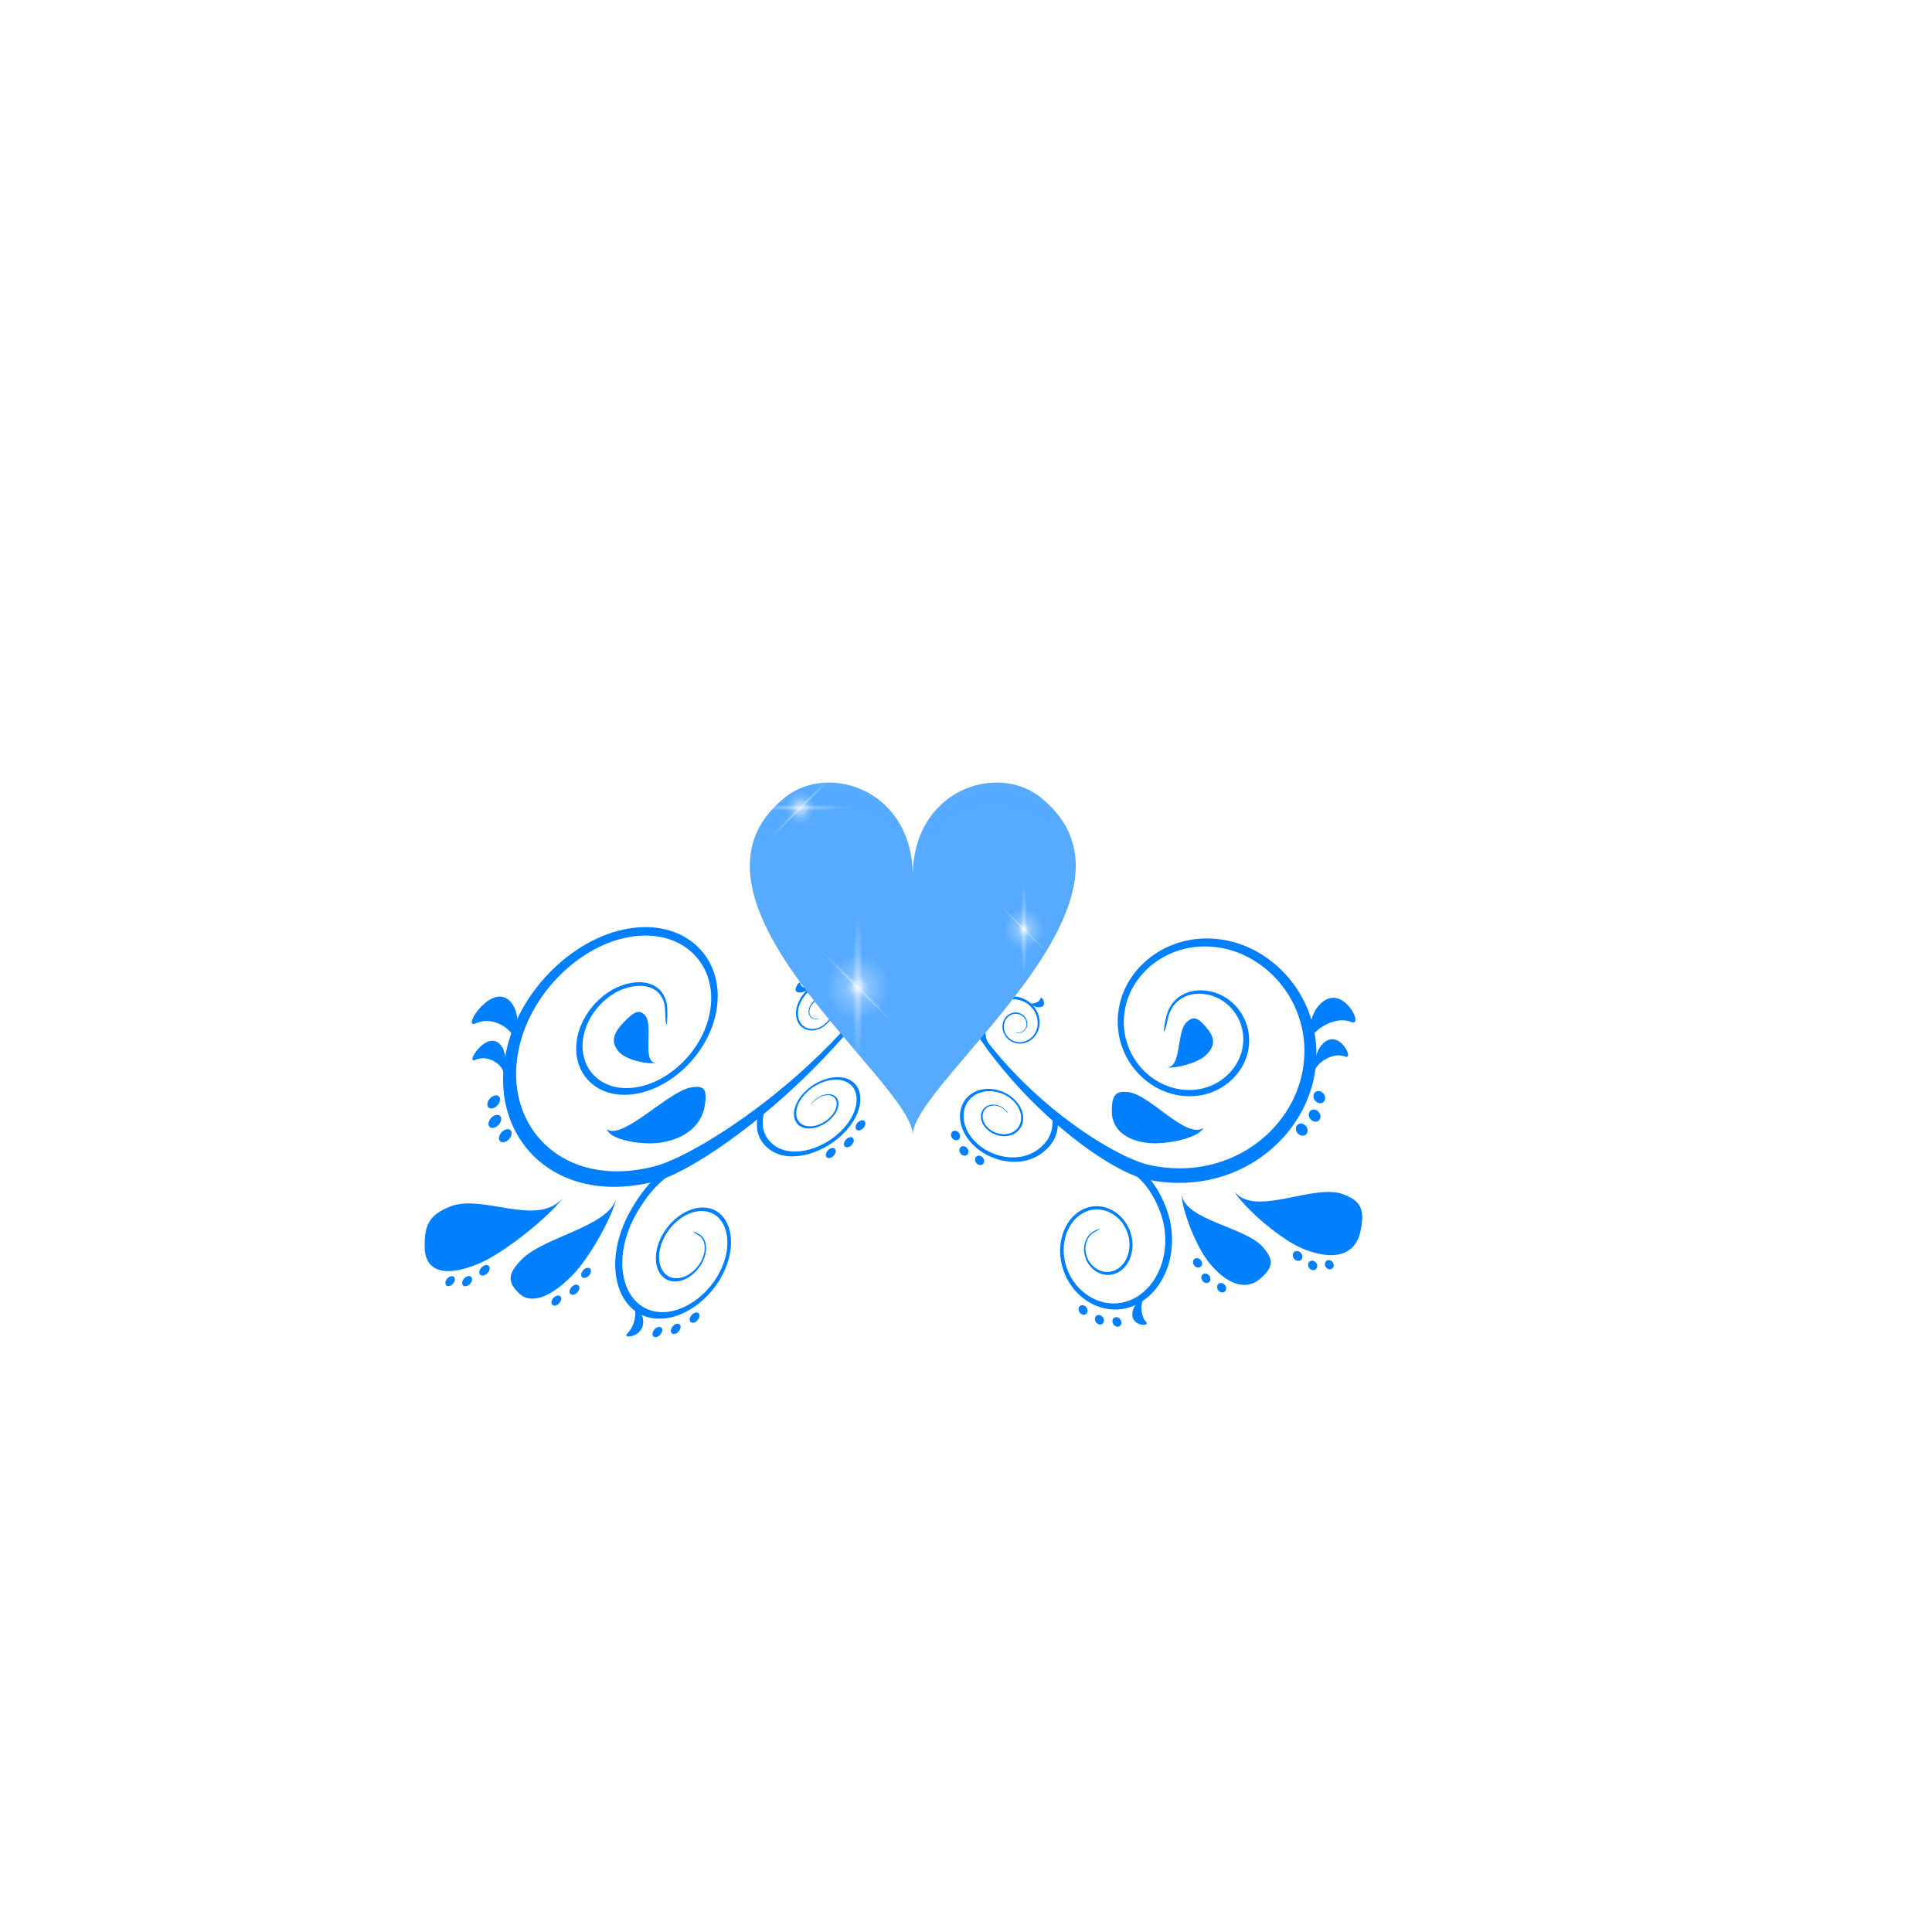 <?xml version="1.0"?><svg width="500" height="500" xmlns="http://www.w3.org/2000/svg" xmlns:xlink="http://www.w3.org/1999/xlink">
 <title>Silver swirl</title>
 <defs>
  <linearGradient id="svg_55">
   <stop stop-color="#ffffff" offset="0" id="svg_57"/>
   <stop stop-color="#ffffff" stop-opacity="0" offset="1" id="svg_56"/>
  </linearGradient>
  <radialGradient gradientTransform="matrix(0.268, 0, 0, 3.764, 496.443, -620.471)" gradientUnits="userSpaceOnUse" xlink:href="#svg_55" id="svg_46" fy="281.748" fx="585.5" r="27.5" cy="281.748" cx="585.5"/>
  <symbol id="svg_61" xmlns:xlink="http://www.w3.org/1999/xlink" height="124.065" width="226.658">
   <title>heart</title>
   <defs>
    <filter id="svg_47" x="-0.281" width="1.561" y="-0.075" height="1.149">
     <feGaussianBlur stdDeviation="6.429" id="svg_60"/>
    </filter>
    <filter id="svg_53">
     <feGaussianBlur stdDeviation="1.436" id="svg_59"/>
    </filter>
    <filter id="svg_51">
     <feGaussianBlur stdDeviation="1.206" id="svg_58"/>
    </filter>
   </defs>
   <g>
    <title>Layer 1</title>
    <g id="svg_48">
     <path fill="#56aaff" stroke-width="4" stroke-linecap="round" stroke-linejoin="round" stroke-miterlimit="4" stroke-dashoffset="0.5" id="svg_54" d="m113.329,33.018c0,-30.531 -29.656,-40.15 -45.046,-27.764c-44.325,35.674 45.046,100.181 45.046,118.812c0,-18.63 89.371,-83.137 45.046,-118.812c-15.39,-12.386 -45.046,-2.766 -45.046,27.764z"/>
     <path fill="#56aaff" stroke-width="4" stroke-linecap="round" stroke-linejoin="round" stroke-miterlimit="4" stroke-dashoffset="0.5" filter="url(#svg_53)" id="svg_52" d="m113.329,35.04c0,-28.402 -28.32,-37.352 -43.016,-25.829c-42.328,33.187 43.016,93.198 43.016,110.53c0,-17.332 85.344,-77.342 43.016,-110.53c-14.696,-11.523 -43.016,-2.573 -43.016,25.829z"/>
     <path opacity="0.899" fill="#56aaff" stroke="#ffffff" stroke-linecap="round" stroke-linejoin="round" stroke-miterlimit="4" stroke-dashoffset="0.5" stroke-opacity="0" filter="url(#svg_51)" id="svg_50" d="m57.453,29.807c1.46,-20.229 16.172,-28.034 26.911,-28.034c10.7,0 19.658,6.037 24.038,15.562c-7.034,-8.941 -42.447,-19.877 -50.949,12.472z"/>
     <use fill="#56aaff" xlink:href="#svg_50" height="262" width="302" y="0.75" x="57.57" id="svg_49"/>
    </g>
    <g id="svg_35" transform="matrix(0.252, 0, 0, 0.252, -70.686, -38.777)">
     <path opacity="0.661" fill="url(#svg_46)" filter="url(#svg_47)" id="svg_38" d="m660.738,439.925c0,57.161 -3.3,103.5 -7.37,103.5c-4.071,0 -7.37,-46.339 -7.37,-103.5c0,-57.161 3.3,-103.5 7.37,-103.5c4.071,0 7.37,46.339 7.37,103.5l0,0z"/>
     <use xlink:href="#svg_38" height="468.248" width="747.094" y="0" x="0" id="svg_45" transform="matrix(0, 0.605, -0.758, 0, 987.031, 44.501)"/>
     <use xlink:href="#svg_38" height="468.248" width="747.094" y="0" x="0" id="svg_44" transform="matrix(6.053, 0, 0, 0.443, -3301.32, 245.111)"/>
     <use xlink:href="#svg_38" height="468.248" width="747.094" y="0" x="0" id="svg_43" transform="matrix(3.229, 0, 0, 0.256, -1456.61, 327.344)"/>
     <use xlink:href="#svg_38" height="468.248" width="747.094" y="0" x="0" id="svg_42" transform="matrix(1.399, 0, 0, 0.111, -260.84, 391.146)"/>
     <use xlink:href="#svg_38" height="468.248" width="747.094" y="0" x="0" id="svg_41" transform="matrix(2.053, 0, 0, 0.163, -687.939, 368.357)"/>
     <use xlink:href="#svg_38" height="468.248" width="747.094" y="0" x="0" id="svg_40" transform="matrix(2.053, 0, 0, 0.163, -687.939, 368.357)"/>
     <use xlink:href="#svg_38" height="468.248" width="747.094" y="0" x="0" id="svg_39" transform="matrix(-0.244, -0.244, 0.515, -0.515, 586.495, 825.758)"/>
     <use xlink:href="#svg_38" height="468.248" width="747.094" y="0" x="0" id="svg_37" transform="matrix(0.244, -0.244, 0.515, 0.515, 267.535, 373.052)"/>
    </g>
    <use xlink:href="#svg_35" height="124.065" width="226.658" id="svg_36" transform="matrix(0.87, 0, 0, 0.87, -8.045, -53.836)"/>
    <use xlink:href="#svg_35" height="124.065" width="226.658" y="0" x="0" id="svg_33" transform="matrix(0.5, 0, 0, 0.5, 136.873, 14.179)"/>
    <use xlink:href="#svg_33" height="124.065" width="226.658" y="0" x="0" id="svg_34" transform="matrix(1.271, 0, 0, 1.271, -189.235, -12.201)"/>
    <use xlink:href="#svg_33" height="124.065" width="226.658" y="0" x="0" id="svg_32" transform="matrix(1.271, 0, 0, 1.271, -81.235, -12.201)"/>
   </g>
  </symbol>
 </defs>
 <g>
  <title>Layer 1</title>
  <g transform="rotate(132.737, 174.871, 276.735) matrix(0.261, 0, 0, -0.175, 240.945, 231.465)" id="g2929">
   <path fill="#007fff" fill-rule="evenodd" id="path5" d="m-290.914,-327.538c-14.306,-20.306 -12.968,-49.422 8.743,-70.298c21.711,-20.876 58.151,-20.412 80.524,9.802c22.731,30.705 21.658,83.69 -12.16,116.276c-33.831,32.599 -89.995,30.387 -122.767,-17.326c-31.976,-46.561 -28.188,-123.548 20.837,-170.678c48.971,-47.078 131.681,-47.104 183.779,20.611c54.071,70.272 53.475,194.297 -25.791,270.754c-50.667,48.892 -278.092,105.467 -407.164,-0.967l-0.053,-1.497c137.404,108.329 350.974,30.692 396.859,-13.564c71.795,-69.238 72.629,-181.607 23.79,-245.52c-47.223,-61.794 -122.515,-61.94 -167.142,-19.035c-44.666,42.945 -48.017,113.097 -18.849,155.432c29.831,43.289 80.842,45.223 111.547,15.644c30.692,-29.579 31.725,-77.676 11.114,-105.599c-20.307,-27.513 -53.449,-27.977 -73.199,-8.981c-19.751,19.008 -20.969,45.05 -7.935,63.516c13.154,18.65 12.332,21.962 -2.133,1.43l0,0z" clip-rule="evenodd"/>
   <path fill="#007fff" fill-rule="evenodd" id="path7" d="m-148.926,-67.368c-2.027,12.372 6.12,27.499 20.585,32.135c14.452,4.623 30.864,-3.643 34.374,-22.24c3.563,-18.902 -8.557,-42.653 -31.089,-49.992c-22.611,-7.352 -47.753,6.067 -52.124,35.01c-4.252,28.215 14.544,62.244 47.236,72.629c32.546,10.345 69.927,-7.974 78.67,-49.952c9.06,-43.607 -18.293,-99.652 -71.093,-117.044c-33.924,-11.18 -60.549,-5.484 -85.677,16.068l6.848,7.974c22.823,-19.432 46.932,-24.559 77.65,-14.452c47.832,15.723 72.775,66.43 64.682,106.023c-7.828,38.269 -41.832,55.012 -71.503,45.567c-29.791,-9.471 -46.879,-40.507 -42.958,-66.179c4.014,-26.281 26.85,-38.427 47.369,-31.751c20.452,6.65 31.486,28.201 28.281,45.382c-3.166,16.916 -18.094,24.453 -31.235,20.24c-13.18,-4.212 -20.585,-17.988 -18.73,-29.248c1.868,-11.364 0.755,-12.689 -1.285,-0.172z" clip-rule="evenodd"/>
   <path fill="#007fff" fill-rule="evenodd" id="path9" d="m-324.73,-76.812c-8.094,1.113 -15.988,9.127 -16.147,19.088c-0.172,9.948 8.08,18.651 20.32,17.273c12.438,-1.404 24.969,-13.591 25.287,-29.129c0.331,-15.578 -12.743,-28.758 -31.592,-25.923c-18.399,2.755 -36.056,21.101 -36.374,43.594c-0.318,22.399 18.108,42.295 45.912,39.686c28.877,-2.702 58.641,-30.652 59.542,-67.093c0.583,-23.419 -7.961,-39.01 -26.122,-50.614l-3.669,5.828c16.399,10.571 24.122,24.691 23.605,45.885c-0.808,33.023 -27.698,58.429 -53.899,60.973c-25.3,2.464 -42.123,-15.631 -41.832,-36.056c0.305,-20.492 16.425,-37.182 33.156,-39.673c17.127,-2.543 28.983,9.431 28.691,23.578c-0.291,14.107 -11.643,25.181 -22.956,26.466c-11.127,1.285 -18.638,-6.623 -18.492,-15.684c0.159,-9.06 7.352,-16.359 14.703,-17.366c7.431,-1.021 8.052,-1.962 -0.132,-0.835z" clip-rule="evenodd"/>
   <path fill="#007fff" fill-rule="evenodd" id="path11" d="m-384.207,-156.594c3.378,-4.583 3.192,-12.398 -1.735,-17.26c-4.914,-4.848 -13.286,-4.888 -18.545,1.907c-5.338,6.915 -5.312,19.035 2.331,26.665c7.67,7.643 20.638,7.405 28.374,-3.417c7.55,-10.544 6.928,-28.201 -4.212,-39.156c-11.087,-10.902 -30.043,-11.206 -42.242,3.987c-12.663,15.776 -13.101,44.11 4.755,62.059c11.471,11.524 23.459,14.717 38.096,11.18l-1.139,-4.649c-13.273,3.166 -24.121,0.252 -34.507,-10.173c-16.187,-16.24 -15.869,-41.911 -4.411,-56.27c11.061,-13.882 28.321,-13.63 38.427,-3.682c10.147,9.974 10.69,26.069 3.802,35.659c-7.047,9.802 -18.823,10.001 -25.777,3.073c-6.941,-6.915 -6.981,-17.922 -2.133,-24.214c4.769,-6.199 12.385,-6.173 16.863,-1.749c4.477,4.424 4.649,11.538 1.576,15.71c-3.1,4.212 -2.927,4.981 0.477,0.331z" clip-rule="evenodd"/>
   <path fill="#007fff" fill-rule="evenodd" id="path13" d="m-244.974,-286.103c7.484,-7.961 18.015,-35.301 17.339,-50.76c-1.02,-23.313 -13.22,-25.817 -25.089,-25.473c-15.896,0.45 -19.684,4.49 -19.101,16.24c0.979,19.484 37.896,44.215 26.85,59.992z" clip-rule="evenodd"/>
   <path fill="#007fff" fill-rule="evenodd" id="path15" d="m-163.139,-273.188c5.616,15.339 -13.14,56.866 -28.029,73.543c-22.055,24.691 -41.381,21.658 -53.396,10.544c-15.922,-14.743 -16.333,-22.505 -5.63,-34.825c18.002,-20.73 84.42,-20.97 87.055,-49.263z" clip-rule="evenodd"/>
   <path fill="#007fff" fill-rule="evenodd" id="path17" d="m-160.133,-453.007c-9.219,-5.709 -26.426,-29.248 -29.791,-44.15c-5.02,-22.214 4.451,-32.215 15.578,-34.864c14.809,-3.51 31.486,4.226 21.936,10.306c-18.982,12.081 -22.413,56.375 -7.723,68.709z" clip-rule="evenodd"/>
   <path fill="#007fff" fill-rule="evenodd" id="path19" d="m-130.898,-436.118c-6.597,-4.12 -18.889,-21.088 -21.3,-31.844c-3.577,-16.015 3.192,-23.234 11.14,-25.141c10.584,-2.53 22.505,3.047 15.67,7.431c-13.563,8.715 -16.015,40.666 -5.51,49.554z" clip-rule="evenodd"/>
   <path fill="#007fff" fill-rule="evenodd" id="path21" d="m-52.043,-68.533c-1.616,4.689 -0.768,18.147 2.517,24.559c4.928,9.643 11.445,10.478 16.266,8.094c6.398,-3.139 9.961,-10.888 4.716,-10.279c-10.491,1.231 -25.102,-13.751 -23.499,-22.373z" clip-rule="evenodd"/>
   <path fill="#007fff" fill-rule="evenodd" id="path23" d="m-405.732,-192.147c3.033,-0.45 10.08,-4.53 12.557,-7.842c3.577,-4.808 2.292,-8.146 -0.132,-9.907c-3.219,-2.331 -8.094,-2.265 -6.438,0.119c3.325,4.819 -0.781,16.093 -5.987,17.63z" clip-rule="evenodd"/>
   <path fill="#007fff" fill-rule="evenodd" id="path25" d="m-83.251,-252.154c21.79,3.881 79.849,-8.266 105.202,-26.108c37.765,-26.559 37.169,-54.442 24.068,-73.517c-17.498,-25.473 -28.162,-27.486 -47.091,-14.399c-31.751,21.95 -43.103,115.337 -82.18,114.024z" clip-rule="evenodd"/>
   <path fill="#007fff" fill-rule="evenodd" id="path27" d="m-118.182,-193.088c13.127,12.359 58.416,29.884 83.942,28.89c38.11,-1.484 50.23,-21.075 49.687,-40.136c-0.715,-25.353 -7.193,-31.46 -26.122,-30.824c-31.672,1.086 -81.399,60.363 -107.507,42.07z" clip-rule="evenodd"/>
   <path fill="#007fff" fill-rule="evenodd" id="path29" d="m-114.433,-423.628c0,-4.159 3.365,-7.524 7.511,-7.524c4.146,0 7.511,3.365 7.511,7.524c0,4.159 -3.365,7.524 -7.511,7.524c-4.146,0 -7.511,-3.363 -7.511,-7.524z" clip-rule="evenodd"/>
   <path fill="#007fff" fill-rule="evenodd" id="path31" d="m-101.001,-402.831c0,-4.159 3.365,-7.524 7.511,-7.524c4.146,0 7.511,3.365 7.511,7.524c0,4.159 -3.365,7.524 -7.511,7.524c-4.146,0 -7.511,-3.363 -7.511,-7.524z" clip-rule="evenodd"/>
   <path fill="#007fff" fill-rule="evenodd" id="path33" d="m-97.663,-377.079c0,-4.159 3.365,-7.524 7.511,-7.524c4.146,0 7.511,3.365 7.511,7.524c0,4.159 -3.365,7.524 -7.511,7.524c-4.146,0 -7.511,-3.366 -7.511,-7.524z" clip-rule="evenodd"/>
   <path fill="#007fff" fill-rule="evenodd" id="path35" d="m-292.291,-10.196c2.212,2.345 2.106,6.04 -0.225,8.239c-2.331,2.199 -6.014,2.093 -8.226,-0.265c-2.212,-2.345 -2.119,-6.027 0.212,-8.226c2.344,-2.212 6.027,-2.093 8.239,0.252z" clip-rule="evenodd"/>
   <path fill="#007fff" fill-rule="evenodd" id="path37" d="m-312.346,-1.415c2.212,2.345 2.106,6.04 -0.225,8.239c-2.331,2.199 -6.014,2.08 -8.226,-0.265c-2.212,-2.345 -2.12,-6.027 0.225,-8.239c2.331,-2.198 6.014,-2.08 8.226,0.265z" clip-rule="evenodd"/>
   <path fill="#007fff" fill-rule="evenodd" id="path39" d="m-332.467,-5.694c2.212,2.345 2.119,6.027 -0.212,8.226c-2.346,2.212 -6.027,2.093 -8.239,-0.252c-2.212,-2.345 -2.106,-6.04 0.225,-8.239c2.333,-2.198 6.014,-2.092 8.226,0.265z" clip-rule="evenodd"/>
   <path fill="#007fff" fill-rule="evenodd" id="path41" d="m-0.21,-160.21c2.212,2.345 2.106,6.04 -0.225,8.239c-2.331,2.199 -6.014,2.093 -8.226,-0.265c-2.212,-2.345 -2.119,-6.027 0.212,-8.226c2.345,-2.212 6.027,-2.093 8.239,0.252z" clip-rule="evenodd"/>
   <path fill="#007fff" fill-rule="evenodd" id="path43" d="m-20.265,-151.429c2.212,2.345 2.106,6.04 -0.225,8.239c-2.331,2.199 -6.014,2.08 -8.226,-0.265c-2.212,-2.345 -2.119,-6.027 0.225,-8.239c2.331,-2.198 6.014,-2.08 8.226,0.265z" clip-rule="evenodd"/>
   <path fill="#007fff" fill-rule="evenodd" id="path45" d="m-40.386,-155.708c2.212,2.345 2.119,6.027 -0.212,8.226c-2.346,2.212 -6.027,2.093 -8.239,-0.252c-2.212,-2.345 -2.106,-6.04 0.225,-8.239c2.333,-2.198 6.014,-2.092 8.226,0.265z" clip-rule="evenodd"/>
   <path fill="#007fff" fill-rule="evenodd" id="path47" d="m-438.159,-153.839c-2.636,0.901 -5.471,-0.424 -6.332,-2.967c-0.861,-2.543 0.57,-5.325 3.206,-6.226c2.623,-0.901 5.458,0.437 6.318,2.98c0.874,2.529 -0.556,5.31 -3.192,6.213z" clip-rule="evenodd"/>
   <path fill="#007fff" fill-rule="evenodd" id="path49" d="m-437.681,-172.198c-2.636,0.888 -5.471,-0.437 -6.332,-2.98c-0.861,-2.53 0.57,-5.325 3.206,-6.213c2.623,-0.901 5.457,0.424 6.318,2.967c0.873,2.53 -0.558,5.325 -3.192,6.226z" clip-rule="evenodd"/>
   <path fill="#007fff" fill-rule="evenodd" id="path51" d="m-427.019,-186.174c-2.636,0.901 -5.471,-0.437 -6.332,-2.967c-0.861,-2.543 0.57,-5.325 3.206,-6.226c2.623,-0.901 5.458,0.424 6.318,2.967c0.874,2.545 -0.556,5.325 -3.192,6.226z" clip-rule="evenodd"/>
   <path fill="#007fff" fill-rule="evenodd" id="path53" d="m54.179,-296.661c3.007,0.795 4.901,3.894 4.265,6.954c-0.649,3.073 -3.63,4.967 -6.663,4.199c-3.06,-0.755 -4.994,-3.908 -4.318,-7.007c0.69,-3.086 3.696,-4.941 6.716,-4.146z" clip-rule="evenodd"/>
   <path fill="#007fff" fill-rule="evenodd" id="path55" d="m42.787,-278.434c3.113,0.742 5.073,3.908 4.385,7.074c-0.689,3.192 -3.788,5.206 -6.941,4.504c-3.166,-0.715 -5.166,-3.934 -4.438,-7.153c0.729,-3.207 3.868,-5.179 6.994,-4.424z" clip-rule="evenodd"/>
   <path fill="#007fff" fill-rule="evenodd" id="path57" d="m23.329,-270.593c3.259,0.729 5.285,3.974 4.53,7.246c-0.755,3.298 -4.027,5.418 -7.338,4.716c-3.325,-0.715 -5.391,-4 -4.597,-7.325c0.795,-3.312 4.12,-5.39 7.405,-4.636z" clip-rule="evenodd"/>
   <path fill="#007fff" fill-rule="evenodd" id="path59" d="m-47.592,-20.397c3.06,1.099 4.703,4.438 3.669,7.444c-1.047,3.007 -4.371,4.557 -7.431,3.444c-3.06,-1.099 -4.702,-4.424 -3.669,-7.444c1.033,-3.007 4.358,-4.543 7.431,-3.444z" clip-rule="evenodd"/>
   <path fill="#007fff" fill-rule="evenodd" id="path61" d="m-62.269,-3.587c3.06,1.099 4.702,4.438 3.669,7.444c-1.046,3.007 -4.358,4.543 -7.431,3.444c-3.06,-1.099 -4.702,-4.438 -3.669,-7.444c1.033,-3.007 4.358,-4.557 7.431,-3.444z" clip-rule="evenodd"/>
   <path fill="#007fff" fill-rule="evenodd" id="path63" d="m-83.132,5.554c3.06,1.113 4.702,4.438 3.669,7.458c-1.033,3.007 -4.358,4.543 -7.431,3.444c-3.06,-1.099 -4.702,-4.438 -3.669,-7.444c1.046,-3.007 4.371,-4.557 7.431,-3.457z" clip-rule="evenodd"/>
  </g>
  <g id="svg_1" transform="rotate(51.376, 296.953, 278.081) matrix(0.222, 0, 0, 0.189, 226.53, 112.587)">
   <path id="svg_2" fill="#007fff" fill-rule="evenodd" d="m278.929,807.171c-14.306,-20.306 -12.968,-49.422 8.743,-70.298c21.711,-20.876 58.151,-20.412 80.524,9.802c22.731,30.705 21.658,83.69 -12.16,116.276c-33.831,32.599 -89.995,30.387 -122.767,-17.326c-31.976,-46.561 -28.188,-123.548 20.837,-170.678c48.971,-47.078 131.681,-47.104 183.779,20.611c54.071,70.272 53.475,194.297 -25.791,270.754c-50.667,48.892 -278.092,105.467 -407.164,-0.967l-0.053,-1.497c137.404,108.329 350.974,30.692 396.859,-13.564c71.795,-69.238 72.629,-181.607 23.79,-245.52c-47.223,-61.794 -122.515,-61.94 -167.142,-19.035c-44.666,42.945 -48.017,113.097 -18.849,155.432c29.831,43.289 80.842,45.223 111.547,15.644c30.692,-29.579 31.725,-77.676 11.114,-105.599c-20.307,-27.513 -53.449,-27.977 -73.199,-8.981c-19.751,19.008 -20.969,45.05 -7.935,63.516c13.154,18.65 12.332,21.962 -2.133,1.43l0,0z" clip-rule="evenodd"/>
   <path id="svg_3" fill="#007fff" fill-rule="evenodd" d="m420.917,1067.34c-2.027,12.372 6.12,27.499 20.585,32.135c14.452,4.623 30.864,-3.643 34.374,-22.24c3.563,-18.902 -8.557,-42.653 -31.089,-49.991c-22.611,-7.352 -47.753,6.067 -52.124,35.01c-4.252,28.215 14.544,62.244 47.236,72.629c32.546,10.345 69.927,-7.974 78.67,-49.952c9.06,-43.607 -18.293,-99.652 -71.093,-117.044c-33.924,-11.18 -60.549,-5.484 -85.677,16.068l6.848,7.974c22.823,-19.432 46.932,-24.559 77.65,-14.452c47.832,15.723 72.775,66.43 64.682,106.023c-7.828,38.268 -41.832,55.012 -71.504,45.567c-29.791,-9.471 -46.879,-40.507 -42.958,-66.179c4.014,-26.281 26.85,-38.427 47.369,-31.751c20.452,6.65 31.486,28.201 28.281,45.382c-3.166,16.916 -18.094,24.453 -31.235,20.24c-13.18,-4.212 -20.585,-17.989 -18.73,-29.248c1.868,-11.364 0.755,-12.689 -1.285,-0.172z" clip-rule="evenodd"/>
   <path id="svg_4" fill="#007fff" fill-rule="evenodd" d="m245.113,1057.897c-8.094,1.113 -15.988,9.127 -16.147,19.088c-0.172,9.948 8.08,18.651 20.32,17.273c12.438,-1.404 24.969,-13.591 25.287,-29.129c0.331,-15.578 -12.743,-28.758 -31.592,-25.923c-18.399,2.755 -36.056,21.101 -36.374,43.594c-0.318,22.4 18.108,42.295 45.912,39.686c28.877,-2.702 58.641,-30.652 59.542,-67.093c0.583,-23.419 -7.961,-39.01 -26.122,-50.614l-3.669,5.828c16.399,10.571 24.121,24.691 23.605,45.885c-0.808,33.023 -27.698,58.429 -53.899,60.973c-25.3,2.464 -42.123,-15.631 -41.832,-36.056c0.305,-20.492 16.425,-37.182 33.156,-39.673c17.127,-2.543 28.983,9.431 28.691,23.578c-0.291,14.107 -11.643,25.181 -22.956,26.466c-11.127,1.285 -18.638,-6.623 -18.492,-15.684c0.159,-9.06 7.352,-16.359 14.703,-17.366c7.431,-1.021 8.052,-1.962 -0.132,-0.835z" clip-rule="evenodd"/>
   <path id="svg_5" fill="#007fff" fill-rule="evenodd" d="m185.636,978.114c3.378,-4.583 3.192,-12.399 -1.735,-17.26c-4.914,-4.848 -13.286,-4.888 -18.545,1.907c-5.338,6.915 -5.312,19.035 2.331,26.665c7.67,7.643 20.638,7.405 28.374,-3.417c7.55,-10.544 6.928,-28.201 -4.212,-39.156c-11.087,-10.902 -30.043,-11.206 -42.243,3.987c-12.663,15.776 -13.101,44.11 4.755,62.059c11.471,11.524 23.459,14.717 38.096,11.18l-1.139,-4.649c-13.273,3.166 -24.121,0.252 -34.507,-10.173c-16.187,-16.24 -15.869,-41.911 -4.411,-56.27c11.061,-13.882 28.321,-13.63 38.427,-3.682c10.147,9.974 10.69,26.069 3.802,35.659c-7.047,9.802 -18.823,10.001 -25.777,3.073c-6.941,-6.915 -6.981,-17.922 -2.133,-24.214c4.769,-6.199 12.385,-6.173 16.863,-1.749c4.477,4.424 4.649,11.538 1.576,15.71c-3.1,4.212 -2.927,4.981 0.477,0.331z" clip-rule="evenodd"/>
   <path id="svg_6" fill="#007fff" fill-rule="evenodd" d="m324.869,848.605c7.484,-7.961 18.015,-35.301 17.339,-50.76c-1.02,-23.313 -13.22,-25.817 -25.089,-25.473c-15.896,0.45 -19.684,4.49 -19.101,16.24c0.979,19.484 37.896,44.215 26.85,59.992z" clip-rule="evenodd"/>
   <path id="svg_7" fill="#007fff" fill-rule="evenodd" d="m406.703,861.52c5.616,15.339 -13.14,56.866 -28.029,73.543c-22.055,24.691 -41.381,21.658 -53.396,10.544c-15.922,-14.743 -16.333,-22.505 -5.63,-34.825c18.002,-20.73 84.42,-20.97 87.055,-49.263z" clip-rule="evenodd"/>
   <path id="svg_8" fill="#007fff" fill-rule="evenodd" d="m409.71,681.702c-9.219,-5.709 -26.426,-29.248 -29.791,-44.15c-5.02,-22.214 4.451,-32.215 15.578,-34.864c14.809,-3.51 31.486,4.226 21.936,10.306c-18.982,12.081 -22.413,56.375 -7.723,68.709z" clip-rule="evenodd"/>
   <path id="svg_9" fill="#007fff" fill-rule="evenodd" d="m438.945,698.591c-6.597,-4.12 -18.889,-21.088 -21.3,-31.844c-3.577,-16.015 3.192,-23.234 11.14,-25.141c10.584,-2.53 22.505,3.047 15.67,7.431c-13.563,8.715 -16.015,40.666 -5.51,49.554z" clip-rule="evenodd"/>
   <path id="svg_10" fill="#007fff" fill-rule="evenodd" d="m517.8,1066.176c-1.616,4.689 -0.768,18.147 2.517,24.559c4.928,9.643 11.445,10.478 16.266,8.094c6.398,-3.139 9.961,-10.888 4.716,-10.279c-10.491,1.23 -25.102,-13.751 -23.499,-22.373z" clip-rule="evenodd"/>
   <path id="svg_11" fill="#007fff" fill-rule="evenodd" d="m164.111,942.561c3.033,-0.45 10.08,-4.53 12.557,-7.842c3.577,-4.808 2.292,-8.146 -0.132,-9.907c-3.219,-2.331 -8.094,-2.265 -6.438,0.119c3.325,4.819 -0.781,16.093 -5.987,17.63z" clip-rule="evenodd"/>
   <path id="svg_12" fill="#007fff" fill-rule="evenodd" d="m486.592,882.554c21.79,3.881 79.849,-8.266 105.202,-26.109c37.765,-26.559 37.169,-54.442 24.068,-73.517c-17.498,-25.473 -28.162,-27.486 -47.091,-14.399c-31.751,21.95 -43.103,115.337 -82.18,114.024z" clip-rule="evenodd"/>
   <path id="svg_13" fill="#007fff" fill-rule="evenodd" d="m451.661,941.621c13.127,12.359 58.416,29.884 83.942,28.89c38.11,-1.484 50.23,-21.075 49.687,-40.136c-0.715,-25.353 -7.193,-31.46 -26.122,-30.824c-31.672,1.086 -81.399,60.363 -107.507,42.07z" clip-rule="evenodd"/>
   <path id="svg_14" fill="#007fff" fill-rule="evenodd" d="m455.41,711.081c0,-4.159 3.365,-7.524 7.511,-7.524c4.146,0 7.511,3.365 7.511,7.524c0,4.159 -3.365,7.524 -7.511,7.524c-4.146,0 -7.511,-3.363 -7.511,-7.524z" clip-rule="evenodd"/>
   <path id="svg_15" fill="#007fff" fill-rule="evenodd" d="m468.842,731.877c0,-4.159 3.365,-7.524 7.511,-7.524c4.146,0 7.511,3.365 7.511,7.524c0,4.159 -3.365,7.524 -7.511,7.524c-4.146,0 -7.511,-3.363 -7.511,-7.524z" clip-rule="evenodd"/>
   <path id="svg_16" fill="#007fff" fill-rule="evenodd" d="m472.18,757.63c0,-4.159 3.365,-7.524 7.511,-7.524c4.146,0 7.511,3.365 7.511,7.524c0,4.159 -3.365,7.524 -7.511,7.524c-4.146,0 -7.511,-3.366 -7.511,-7.524z" clip-rule="evenodd"/>
   <path id="svg_17" fill="#007fff" fill-rule="evenodd" d="m277.552,1124.512c2.212,2.345 2.106,6.04 -0.225,8.239c-2.331,2.199 -6.014,2.093 -8.226,-0.265c-2.212,-2.345 -2.119,-6.027 0.212,-8.226c2.344,-2.212 6.027,-2.093 8.239,0.252z" clip-rule="evenodd"/>
   <path id="svg_18" fill="#007fff" fill-rule="evenodd" d="m257.497,1133.293c2.212,2.345 2.106,6.04 -0.225,8.239c-2.331,2.199 -6.014,2.08 -8.226,-0.265c-2.212,-2.345 -2.12,-6.027 0.225,-8.239c2.331,-2.198 6.014,-2.08 8.226,0.265z" clip-rule="evenodd"/>
   <path id="svg_19" fill="#007fff" fill-rule="evenodd" d="m237.376,1129.015c2.212,2.345 2.119,6.027 -0.212,8.226c-2.346,2.212 -6.027,2.093 -8.239,-0.252c-2.212,-2.345 -2.106,-6.04 0.225,-8.239c2.333,-2.198 6.014,-2.092 8.226,0.265z" clip-rule="evenodd"/>
   <path id="svg_20" fill="#007fff" fill-rule="evenodd" d="m569.633,974.498c2.212,2.345 2.106,6.04 -0.225,8.239c-2.331,2.199 -6.014,2.093 -8.226,-0.265c-2.212,-2.345 -2.119,-6.027 0.212,-8.226c2.345,-2.212 6.027,-2.093 8.239,0.252z" clip-rule="evenodd"/>
   <path id="svg_21" fill="#007fff" fill-rule="evenodd" d="m549.578,983.279c2.212,2.345 2.106,6.04 -0.225,8.239c-2.331,2.199 -6.014,2.08 -8.226,-0.265c-2.212,-2.344 -2.119,-6.027 0.225,-8.239c2.331,-2.198 6.014,-2.08 8.226,0.265z" clip-rule="evenodd"/>
   <path id="svg_22" fill="#007fff" fill-rule="evenodd" d="m529.457,979c2.212,2.345 2.119,6.027 -0.212,8.226c-2.346,2.212 -6.027,2.093 -8.239,-0.252c-2.212,-2.345 -2.106,-6.04 0.225,-8.239c2.333,-2.198 6.014,-2.092 8.226,0.265z" clip-rule="evenodd"/>
   <path id="svg_23" fill="#007fff" fill-rule="evenodd" d="m131.684,980.87c-2.636,0.901 -5.471,-0.424 -6.332,-2.967c-0.861,-2.543 0.57,-5.325 3.206,-6.226c2.623,-0.901 5.458,0.437 6.318,2.98c0.874,2.529 -0.556,5.31 -3.192,6.213z" clip-rule="evenodd"/>
   <path id="svg_24" fill="#007fff" fill-rule="evenodd" d="m132.162,962.51c-2.636,0.888 -5.471,-0.437 -6.332,-2.98c-0.861,-2.53 0.57,-5.325 3.206,-6.213c2.623,-0.901 5.457,0.424 6.318,2.967c0.873,2.53 -0.558,5.325 -3.192,6.226z" clip-rule="evenodd"/>
   <path id="svg_25" fill="#007fff" fill-rule="evenodd" d="m142.824,948.534c-2.636,0.901 -5.471,-0.437 -6.332,-2.967c-0.861,-2.543 0.57,-5.325 3.206,-6.226c2.623,-0.901 5.458,0.424 6.318,2.967c0.874,2.545 -0.556,5.325 -3.192,6.226z" clip-rule="evenodd"/>
   <path id="svg_26" fill="#007fff" fill-rule="evenodd" d="m624.022,838.048c3.007,0.795 4.901,3.894 4.265,6.954c-0.649,3.073 -3.63,4.967 -6.663,4.199c-3.06,-0.755 -4.994,-3.908 -4.318,-7.007c0.69,-3.086 3.696,-4.941 6.716,-4.146z" clip-rule="evenodd"/>
   <path id="svg_27" fill="#007fff" fill-rule="evenodd" d="m612.63,856.275c3.113,0.742 5.073,3.908 4.385,7.074c-0.689,3.192 -3.788,5.206 -6.941,4.504c-3.166,-0.715 -5.166,-3.934 -4.438,-7.153c0.729,-3.207 3.868,-5.179 6.994,-4.424z" clip-rule="evenodd"/>
   <path id="svg_28" fill="#007fff" fill-rule="evenodd" d="m593.172,864.115c3.259,0.729 5.285,3.974 4.53,7.246c-0.755,3.298 -4.027,5.418 -7.338,4.716c-3.325,-0.715 -5.391,-4 -4.597,-7.325c0.795,-3.312 4.12,-5.39 7.405,-4.636z" clip-rule="evenodd"/>
   <path id="svg_29" fill="#007fff" fill-rule="evenodd" d="m522.251,1114.311c3.06,1.099 4.703,4.438 3.669,7.444c-1.047,3.007 -4.371,4.557 -7.431,3.444c-3.06,-1.099 -4.702,-4.424 -3.669,-7.444c1.033,-3.007 4.358,-4.543 7.431,-3.444z" clip-rule="evenodd"/>
   <path id="svg_30" fill="#007fff" fill-rule="evenodd" d="m507.574,1131.121c3.06,1.099 4.702,4.438 3.669,7.444c-1.046,3.007 -4.358,4.543 -7.431,3.444c-3.06,-1.099 -4.702,-4.438 -3.669,-7.444c1.033,-3.007 4.358,-4.557 7.431,-3.444z" clip-rule="evenodd"/>
   <path id="svg_31" fill="#007fff" fill-rule="evenodd" d="m486.711,1140.262c3.06,1.113 4.702,4.438 3.669,7.458c-1.033,3.007 -4.358,4.543 -7.431,3.444c-3.06,-1.099 -4.702,-4.438 -3.669,-7.444c1.046,-3.007 4.371,-4.557 7.431,-3.457z" clip-rule="evenodd"/>
  </g>
  <use fill="#56aaff" x="208.072" y="64.128" transform="matrix(0.735, 0, 0, 0.735, 0, 155.392)" xlink:href="#svg_61" id="svg_63"/>
 </g>
</svg>